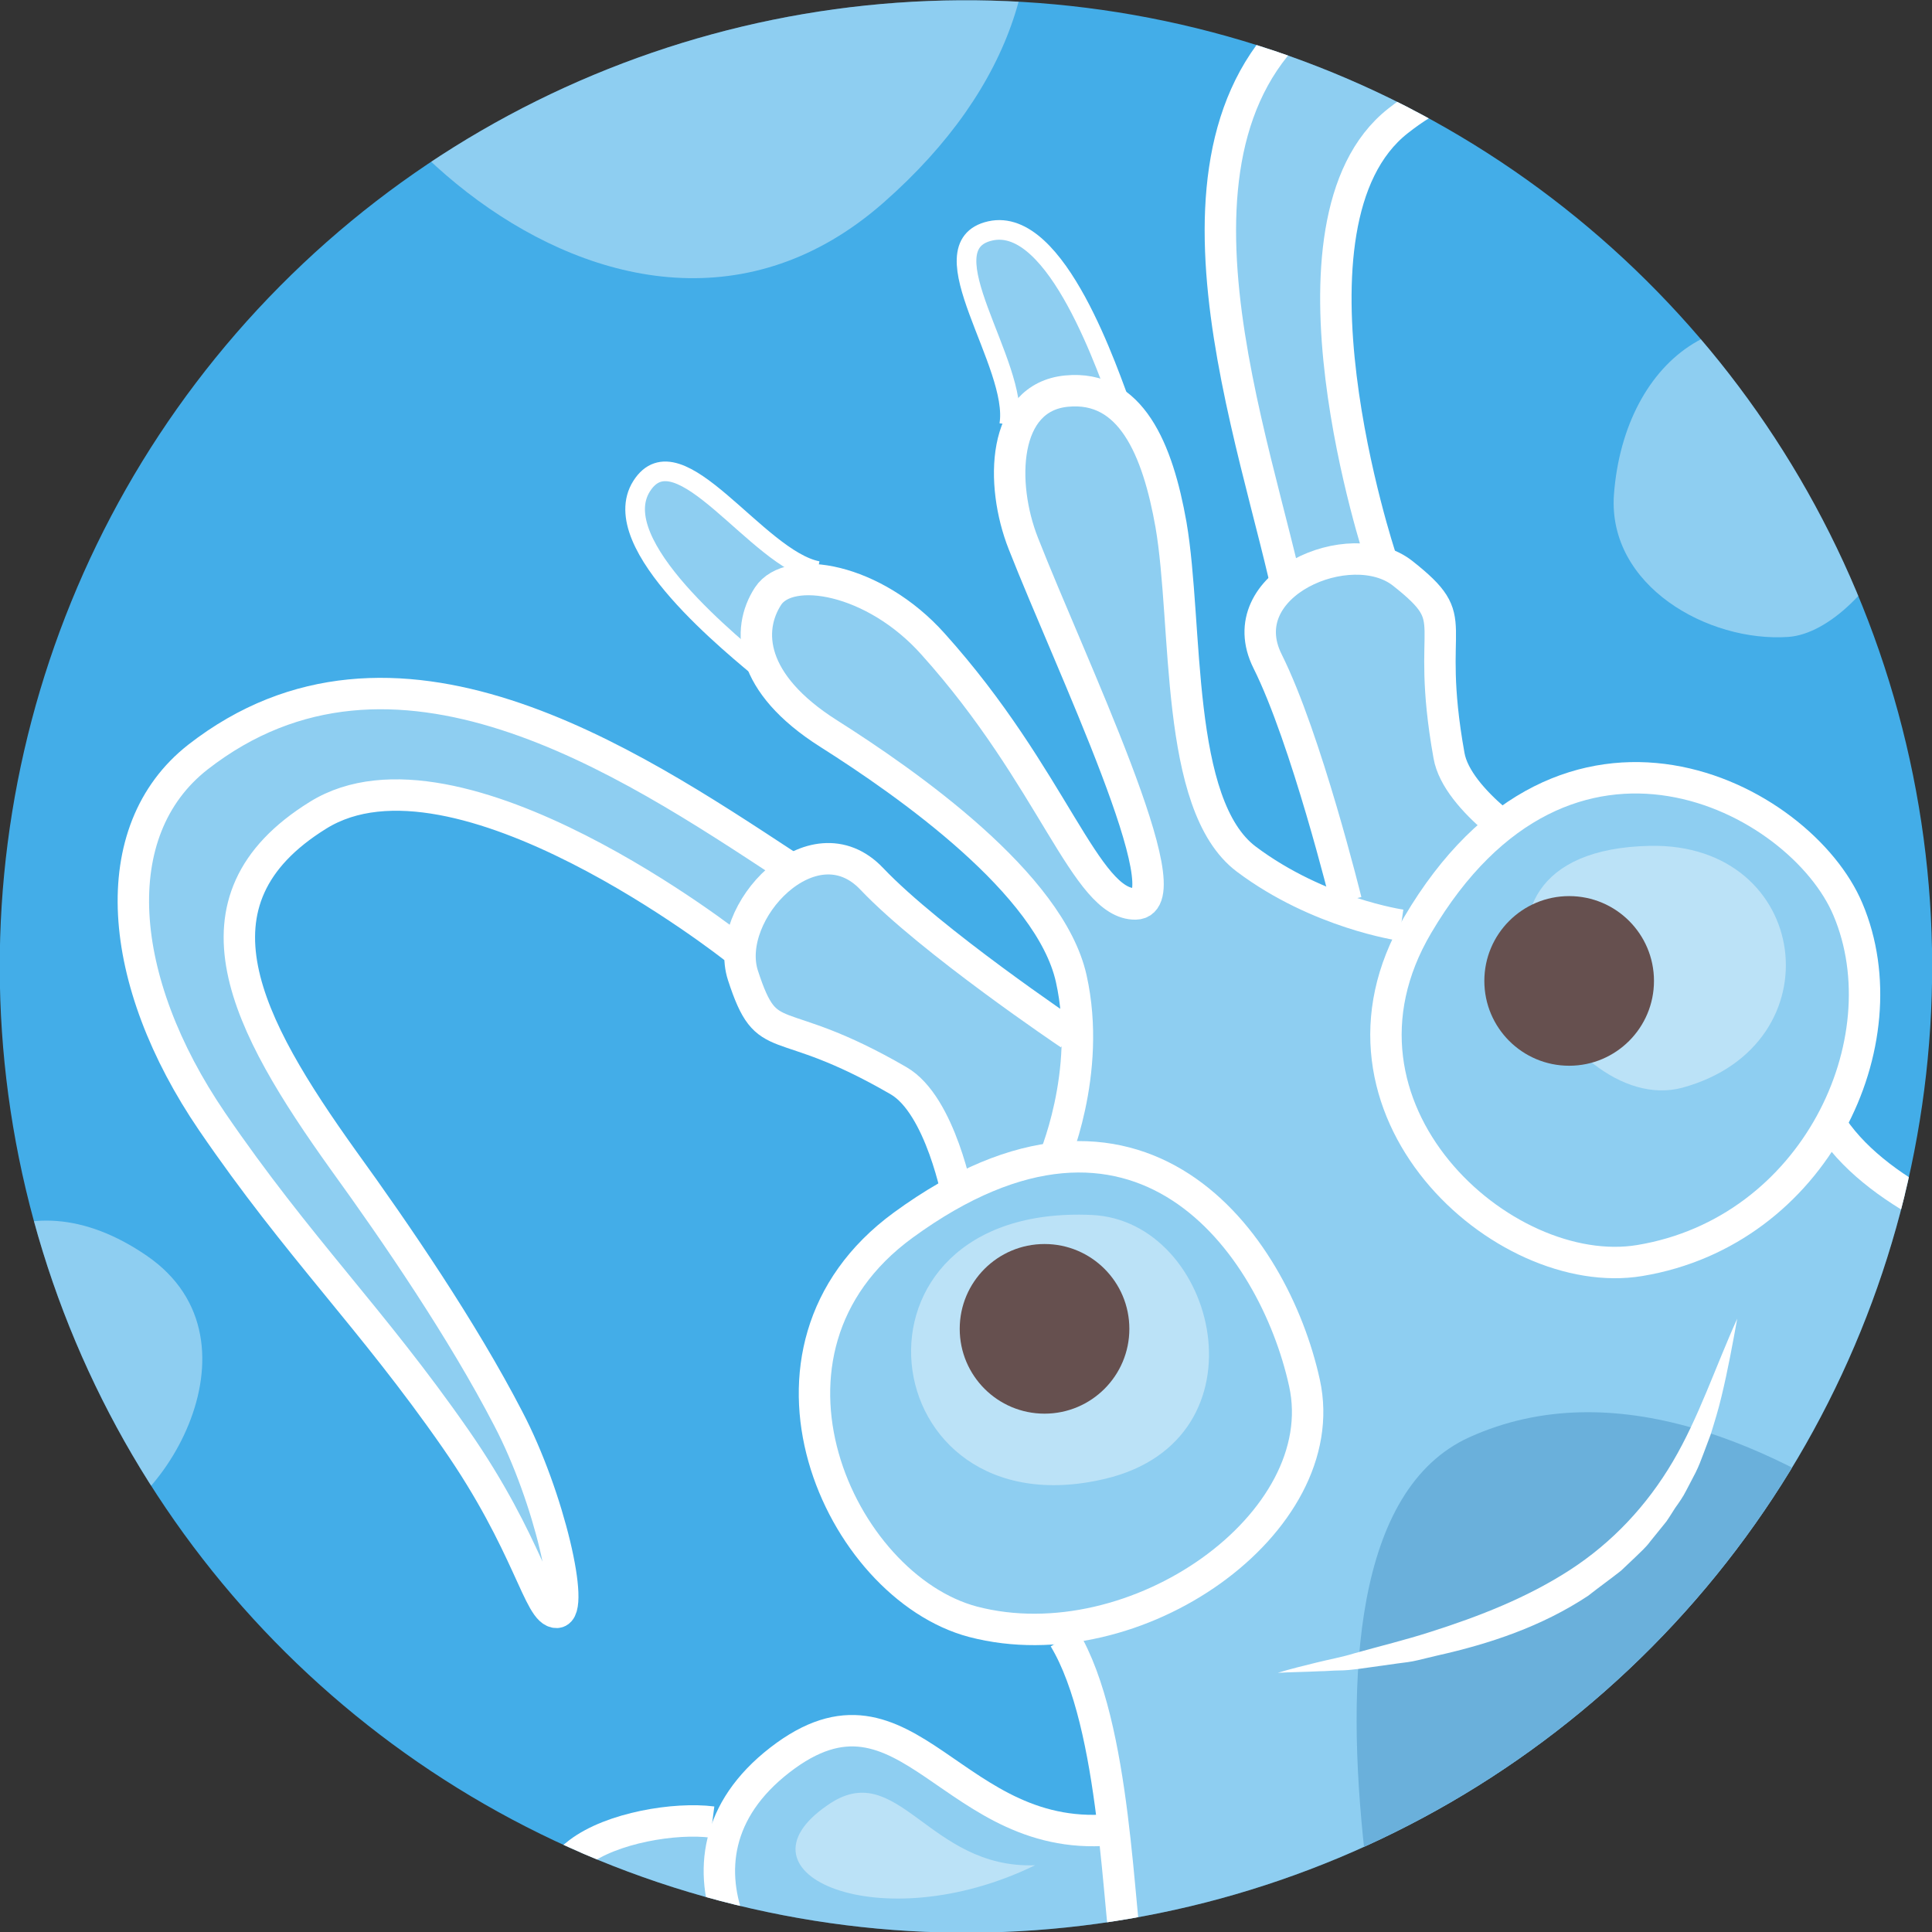 <?xml version="1.0" encoding="utf-8"?>
<!-- Generator: Adobe Illustrator 25.1.0, SVG Export Plug-In . SVG Version: 6.00 Build 0)  -->
<svg version="1.1" id="Layer_1" xmlns="http://www.w3.org/2000/svg" xmlns:xlink="http://www.w3.org/1999/xlink" x="0px" y="0px"
	 viewBox="0 0 246 246" style="enable-background:new 0 0 246 246;" xml:space="preserve">
<rect x="0" y="0" width="246" height="246" fill="#333333" stroke="none"/>
<style type="text/css">
	.st0{fill:#43ADE8;}
	.st1{clip-path:url(#SVGID_2_);}
	.st2{opacity:0.4;fill:#FFFFFF;}
	.st3{fill:#6AB0DB;}
	.st4{fill:none;stroke:#FFFFFF;stroke-width:4;stroke-miterlimit:10;}
	.st5{fill:#FFFFFF;}
	.st6{fill:#66504F;}
	.st7{fill:none;stroke:#FFFFFF;stroke-width:2.5;stroke-miterlimit:10;}
</style>
<g>
	<ellipse transform="matrix(0.965 -0.263 0.263 0.965 -28.05 36.715)" class="st0" cx="123" cy="123" rx="123" ry="123"/>
	<g>
		<defs>
			
				<ellipse id="SVGID_1_" transform="matrix(0.965 -0.263 0.263 0.965 -28.05 36.715)" cx="123" cy="123" rx="123" ry="123"/>
		</defs>
		<clipPath id="SVGID_2_">
			<use xlink:href="#SVGID_1_"  style="overflow:visible;"/>
		</clipPath>
		<g class="st1">
			<path class="st2" d="M64.8,180.5c5.3,10.2,8.4,24.7,6.2,24.7c-2.3,0.1-3.6-8.6-12.9-22.1c-10.7-15.4-20-24.3-31-40.4
				c-12.2-17.9-13.8-37-1.8-46.4C50.1,77,79.9,96.9,100,110.1l-1.6,2.5c3.5-3.4,8.6-4.8,12.5-0.7c7.5,7.9,25.2,19.8,25.2,19.8l1-0.5
				c0-2.1-0.3-4.4-0.8-6.6c-2.7-12.2-20.8-24.8-30.9-31.2c-4.1-2.6-6.6-5.3-7.9-7.8l-0.1,0.2C93.6,82.4,77,69.3,81.7,61.9
				s14.7,9.3,22.4,10.8l-0.6,1.2c4.5,0.2,10.5,2.9,15.3,8.2c15.3,17,19.4,33.2,25.8,33.1c6.4-0.1-8.3-30.6-14.3-45.9
				c-1.9-4.9-2.5-11.3-0.4-15.4l-1.3,0.1c1.3-7.7-10.9-22.9-2.4-24.7c8.4-1.8,15,17.8,16.9,22.8c3.3,3,5,8.5,6,14.7
				c2.2,12.8,0.4,35.7,9.6,42.6c3.8,2.8,7.8,4.8,11.2,6l1.6-0.8c0,0-5.1-20.7-10-30.5c-2.5-5.1,0.5-9.4,4.9-11.5l-2.9,0.6
				c-5.5-23.4-19.1-61.7,9.3-75.5c17.6-8.6,33.9,0.6,46.5,18.2c11.4,15.9,16.5,27.6,27.4,42.9c9.5,13.4,17.2,17.6,16.3,19.7
				c-0.9,2.1-13.4-5.8-21.1-14.2c-8.5-9.3-17.2-21.4-23.7-31c-11.9-17.4-23.9-30.9-40.2-18c-16.4,12.9-2.2,55.6-2.2,55.6l-2,0.4
				c1.9,0.1,3.6,0.7,5,1.8c8.1,6.4,2.7,5.4,5.9,23.2c0.5,2.9,3.2,5.9,5.9,8.2l0.8,0.8c17.9-13.9,39.1-1.2,44.2,10.6
				c3.6,8.4,2.5,18.8-2.4,27.5l0.4,0.4c4.1,6,11.8,10.3,19.1,13.4c9.1-18.8-11.4-31.9,5.9-43.1c3.9-2.5,7.5-3.5,10.9-3.5l-0.5-2
				c1-4.6,4.9-11.9,9.3-14.7c11.6-7.4,29.1-5.7,26-5.8l4.8,26.3c0,0-22.2-14.9-26.7,2.7c4.7,5.2,7.7,12.6,8.1,19.4
				c0.5,9.1-3.9,22.2-17.9,40.7l-1.3,0.7c5.7,2.9,12.2,6.6,15,9.9c0,0,20.8,34-46,73.5c-66.8,39.5-79.3,17.4-79.3,17.4
				c-2.8-7-4-14.1-4.5-20.1l-0.9,0.3c-22.1,7-37.6,6.6-46,3c-6.3-2.7-12.3-8-15.6-14.1c-8.7,0.1-12.1,4.5-13,9.9
				c-1.4,9,9.1,33.5,9.1,33.5l-34.5-8.1c0,0-0.9-17.1,1.8-24.3c2.7-7.2,5.4-14.4,16.3-22.8c4.1-3.2,12.3-4.4,17-3.9
				c0,0,0.7,0.5,1.7,1.2c1.1-3.2,3.3-6.3,6.9-9.2c16.4-12.6,21.9,11.2,42.8,8.9c-0.8-7.7-2.1-17-6.6-24.3l-0.3-1.4
				c-3.8,0.4-7.6,0.2-11.3-0.8C106.8,202,93,171.9,115,156c2.3-1.7,4.6-3.1,6.8-4.3c-0.7-3-2.9-11.5-7.4-14.1
				c-15.7-9.1-16.6-3.7-19.8-13.4c-0.5-1.7-0.5-3.5,0-5.3l-1,1.7c0,0-35.3-27.9-53-16.9c-17.6,10.9-9.1,26.8,3.2,43.9
				C50.5,157.1,59,169.4,64.8,180.5z"/>
			<path class="st3" d="M269.5,220.1c0,0-45.7-53.7-82.4-37.1c-29.3,13.3-4.7,95.9-4.7,95.9S249.5,283,269.5,220.1z"/>
			<path class="st2" d="M265.4,119.2c11.6-1.3,7.1,18.3-2.9,28.4C261.3,135.2,252,120.7,265.4,119.2z"/>
			<path class="st2" d="M131.8,237.5c-13.7,0.5-17.5-14-26.5-7.6C92.7,238.6,112.1,247.1,131.8,237.5z"/>
			<path class="st2" d="M210.1,107.7c20.5-0.4,23.9,25.4,4.1,30.8C198.9,142.6,180.5,108.3,210.1,107.7z"/>
			<path class="st2" d="M139,154.7c16,0.7,22.8,28.6,1.7,33.6C110.7,195.4,105.6,153.2,139,154.7z"/>
			<path class="st2" d="M289.6,204c0,0-19.5-17-41-21.8s-0.5,9.7,9.1,17.7c9.6,8,19.5,17,19.5,17L289.6,204z"/>
			<path class="st4" d="M115,156c-21.9,16-8.1,46,8.9,50.5c20.7,5.4,46.1-12.6,42.2-30.4S145,134.1,115,156z"/>
			<path class="st4" d="M180.5,117.8c-13.8,23.4,10.9,45.6,28.3,42.7c22.3-3.7,33.6-27.9,26.5-44.7
				C229.3,101.5,199.4,85.7,180.5,117.8z"/>
			<path class="st4" d="M135.5,208.6c6.7,11.1,6.8,35.1,8.3,42.8c1.6,7.7,10.4,9.7,17.2,27"/>
			<path class="st4" d="M233.4,143.6c6.2,9.1,20.5,14.3,29.3,17.1c8.8,2.8-1.9,12-1.9,12s19.9,8.3,25.5,14.8"/>
			<path class="st4" d="M134,148.1c0,0,5.1-11.4,2.4-23.5s-20.8-24.8-30.9-31.2S95,80.2,97.8,75.9c2.7-4.1,13.5-2.3,21,6.1
				c15.3,17,19.4,33.2,25.8,33.1c6.4-0.1-8.3-30.6-14.3-45.9c-3-7.6-2.7-18.6,5.5-19.4s11.6,7.4,13.3,17c2.2,12.8,0.4,35.7,9.6,42.6
				c9.2,6.9,19.7,8.4,19.7,8.4"/>
			<path class="st4" d="M136.2,131.7c0,0-17.7-11.9-25.2-19.8s-19,4.3-16.4,12.3c3.2,9.8,4.1,4.3,19.8,13.4
				c5.4,3.1,7.6,15.1,7.6,15.1"/>
			<path class="st4" d="M100,110.1C79.9,96.9,50.1,77,25.2,96.4c-12,9.4-10.4,28.5,1.8,46.4c11,16.1,20.3,25,31,40.4
				c9.4,13.5,10.6,22.2,12.9,22.1c2.3-0.1-0.9-14.6-6.2-24.7c-5.8-11.2-14.2-23.5-21-32.9c-12.3-17.2-20.8-33-3.2-43.9
				c17.7-11,53,16.9,53,16.9"/>
			<path class="st4" d="M171.4,114.7c0,0-5.1-20.7-10-30.5s10.6-16.4,17.2-11.2c8.1,6.4,2.7,5.4,5.9,23.2c0.5,2.9,3.2,5.9,5.9,8.2"
				/>
			<path class="st4" d="M163.5,73.3c-5.5-23.4-19.1-61.7,9.3-75.5c17.6-8.6,33.9,0.6,46.5,18.2c11.4,15.9,16.5,27.6,27.4,42.9
				c9.5,13.4,17.2,17.6,16.3,19.7s-13.4-5.8-21.1-14.2c-8.5-9.3-17.2-21.4-23.7-31c-11.9-17.4-23.9-30.9-40.2-18
				c-16.4,12.9-2.2,55.6-2.2,55.6"/>
			<g>
				<path class="st5" d="M162.7,213c1.6-0.5,3.3-0.9,4.9-1.3c1.6-0.4,3.3-0.7,4.9-1.2c3.2-0.9,6.5-1.7,9.6-2.7
					c6.3-2,12.4-4.4,17.8-7.9c5.4-3.5,9.8-8.2,13.1-13.8c3.3-5.6,5.4-12,8.2-18.2c-0.6,3.3-1.2,6.6-2,9.9c-0.4,1.7-0.9,3.3-1.4,4.9
					c-0.3,0.8-0.6,1.6-0.9,2.4c-0.3,0.8-0.6,1.6-1,2.4l-1.2,2.3c-0.4,0.8-0.9,1.5-1.4,2.2l-0.7,1.1l-0.4,0.6l-0.4,0.5l-1.7,2.1
					c-0.5,0.7-1.2,1.3-1.8,1.9l-1.9,1.8c-1.4,1.1-2.8,2.1-4.2,3.2c-5.9,3.9-12.5,6.1-19.2,7.6l-2.5,0.6c-0.8,0.2-1.7,0.3-2.5,0.4
					l-5,0.7c-0.8,0.1-1.7,0.2-2.5,0.2c-0.8,0-1.7,0.1-2.5,0.1C166,212.9,164.4,212.9,162.7,213z"/>
			</g>
			<circle class="st6" cx="133" cy="169.2" r="10.8"/>
			<circle class="st6" cx="199.8" cy="124.9" r="10.8"/>
			<path class="st7" d="M97.5,85.7C93.6,82.4,77,69.3,81.7,61.9s14.7,9.3,22.4,10.8"/>
			<path class="st7" d="M143,52.4c-1.8-4.8-8.4-24.9-16.9-23s3.7,17,2.4,24.7"/>
			<path class="st4" d="M252.4,157.3c9.4-18.9-11.4-32.1,6.1-43.4c17.5-11.3,31.1,7.3,32,22.4c0.5,9.1-3.9,22.2-17.9,40.7"/>
			<path class="st4" d="M304.2,87.9c3.1,0.1-14.5-1.6-26,5.8c-4.4,2.8-8.3,10.1-9.3,14.7"/>
			<path class="st4" d="M309,114.1c0,0-22.3-15-26.7,2.8"/>
			<path class="st4" d="M142.2,232.9c-21,2.5-26.5-21.5-42.9-8.8s-3.6,31.7,10.4,37.6c8.4,3.6,23.9,3.9,46-3"/>
			<path class="st4" d="M90.7,232c-4.7-0.6-12.8,0.7-17,3.9c-10.9,8.4-15.1,19-17.2,26.4c-2.1,7.5-0.9,24.3-0.9,24.3"/>
			<path class="st4" d="M94.2,247.5c-18.3-1.8-14.3,17.5-11.6,24.2s5.4,20.2,5.4,20.2"/>
			<path class="st2" d="M253.1,29.1c1.4-19,16.5-30.5,33.8-18.6s1.3,37.5-9.8,38.3C266,49.6,252.2,41.7,253.1,29.1z"/>
			<path class="st2" d="M91.5-54.5c39,12.9,54.9,50.5,21,80.3s-78.9-17-74.6-40.5S65.9-63,91.5-54.5z"/>
			<path class="st2" d="M205.5,63c1.3-17.5,15.2-28.1,31.2-17.1s1.2,34.5-9,35.2S204.7,74.6,205.5,63z"/>
			<path class="st2" d="M-12.5,177c1.3-17.5,15.2-28.1,31.2-17.1s1.2,34.5-9,35.2S-13.3,188.6-12.5,177z"/>
		</g>
	</g>
</g>
</svg>
